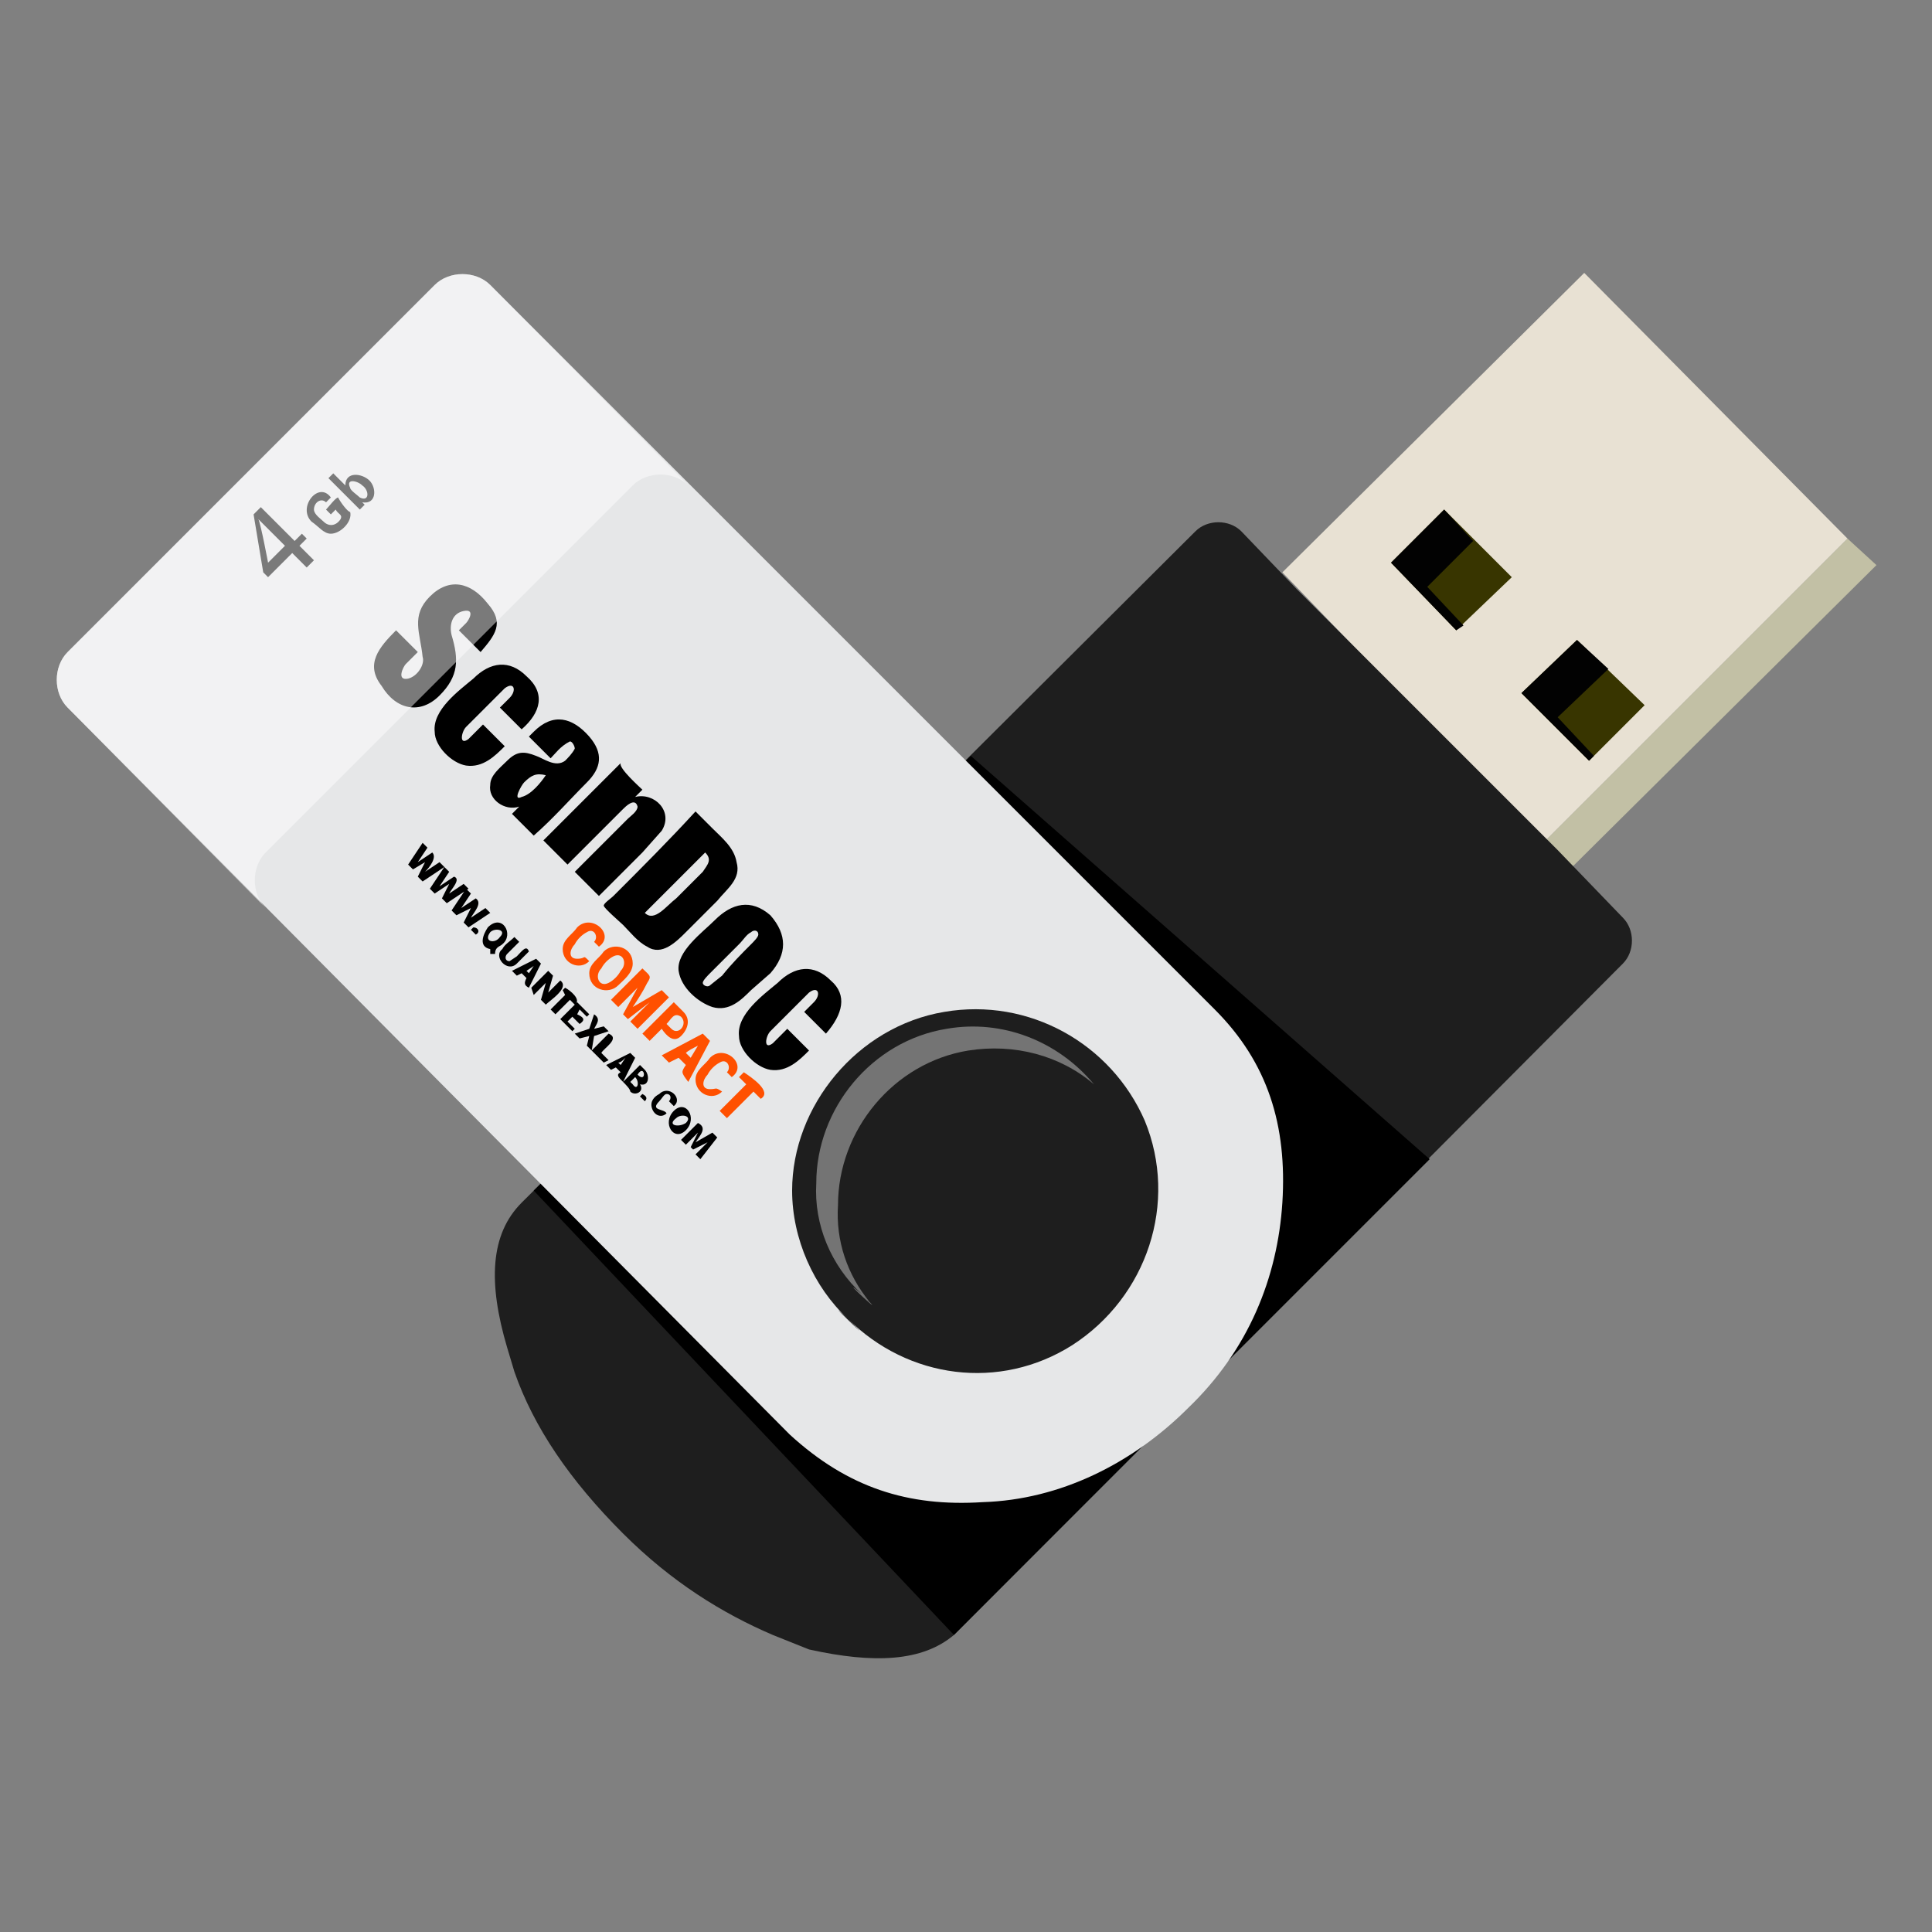 <svg xmlns="http://www.w3.org/2000/svg" viewBox="0 0 80 80" enable-background="new 0 0 80 80"><rect x="0" y="0" width="80" height="80" fill="#808080" stroke="none"/><path fill="#C2C0A5" d="M77.7 23.4l-1.2-1.1-12.6 12.6 1.1 1.1z"/><path fill="#E8E1D3" d="M65.6 11.3l-12.5 12.4 10.8 11.2 12.6-12.6z"/><path fill="#383500" d="M65.8 31.5l-2.8-2.8 2.3-2.2 2.8 2.7-2.3 2.3zm-5.5-5.4l-2.7-2.8 2.2-2.2 2.8 2.8-2.3 2.2z"/><path fill="#1E1E1E" d="M67.2 38l-2.7-2.8-10.8-10.8-2.3-2.4c-.5-.5-1.4-.5-1.9 0l-27.9 27.8c-1.3 1.3-1.4 3.3-.6 6l.3 1c.8 2.3 2.3 4.5 4.5 6.7 2 2 4.1 3.3 6.2 4.2l1.5.6c2.7.6 4.7.5 6-.6l27.7-27.8c.5-.5.5-1.4 0-1.9z"/><path d="M40.2 31.3l19 16.7-19.7 19.7-17.4-18.4z"/><path fill="#E6E7E8" d="M18 11.8c.6-.6 1.7-.6 2.3 0l30 30c2.2 2.2 3 4.8 2.8 8-.2 3.1-1.4 6.1-3.9 8.5-2.3 2.3-5.3 3.8-8.5 3.9-3.1.2-5.6-.6-8-2.8l-29.9-30.1c-.6-.6-.6-1.7 0-2.3l15.2-15.2z"/><path fill="#1E1E1E" d="M35.1 54.6c2.5 2.5 6.3 3 9.3 1.1 3.1-2 4.4-5.9 3-9.3-1.4-3.2-4.8-5.1-8.3-4.5-3.6.6-6.3 3.9-6.3 7.4 0 2 .9 4 2.3 5.3 1.6 1.6-1.4-1.3 0 0z"/><path d="M19.9 27l-.9-.9.3-.3c.1-.1.4-.6-.1-.5-.5.1-.6.6-.5 1 .3 1 .3 1.7-.5 2.5s-1.8.6-2.4-.4c-.7-.9-.1-1.6.6-2.3l.9.9-.5.5c-.1.1-.4.7.1.6.4-.1.7-.6.6-.9-.1-1-.5-1.7.3-2.5s1.7-.6 2.4.3c.7.8.3 1.3-.3 2zM21.6 30.2l-.9-.9.4-.4c.3-.3.2-.7-.2-.4l-.4.4-1.2 1.2c-.2.2-.3.8.1.5l.6-.6.9.9c-.4.4-.9.9-1.6.8-.6-.1-1.3-.8-1.3-1.4-.1-.9 1-1.7 1.6-2.2.7-.7 1.5-.8 2.2-.1.8.7.6 1.5-.2 2.2zM22.8 31.4l-.9-.9.2-.2c.8-.8 1.6-.6 2.3.2.6.7.5 1.3-.1 1.9-.7.7-1.4 1.5-2.2 2.2l-.9-.9.3-.3c-.6.2-1.3-.3-1.2-.9 0-.4.4-.7.7-1 .4-.4.7-.4 1.2-.2.3.1.8.5 1.2.2.1-.1.3-.3.4-.5 0-.1-.1-.3-.2-.3-.4.2-.6.5-.8.7zm-.2.7c-.4-.1-.6 0-.9.3-.1.1-.5.8-.1.6.4-.1.8-.6 1-.9zM26.6 32.7l-.3.3c.8-.2 1.6.6 1.1 1.4l-.8.9-1.8 1.8-1-1 2.2-2.2c.1-.1.4-.3.4-.5-.1-.4-.5 0-.6.1l-.6.6-1.7 1.7-1-1 2.3-2.3.9-.9c-.1.2.8 1 .9 1.1zM28.8 33.6l.7.7c.4.4.9.8 1 1.4.2.7-.4 1.1-.8 1.6l-1.3 1.3c-.4.4-1 1-1.6.6-.4-.2-.7-.6-1-.9-.1-.1-.8-.7-.8-.8 0-.1.3-.3.4-.4 1.2-1.2 2.3-2.3 3.4-3.5zm.4 1.7l-2.5 2.5c.4.4.9-.3 1.3-.6l1.1-1.1c.2-.3.4-.5.1-.8zM31.9 40.3l-.8.7c-.4.4-.9.9-1.6.7-.6-.2-1.3-.8-1.4-1.5-.1-.8 1-1.6 1.5-2.1.7-.7 1.5-.9 2.3-.2.7.8.7 1.6 0 2.4zm-.8-1.2c.1-.1.3-.3.3-.4 0-.2-.2-.2-.3-.1-.2.1-.3.3-.5.5l-1.2 1.2c-.1.1-.3.3-.3.4 0 .1.2.2.3.1l.5-.4c.4-.5.8-.9 1.2-1.3zM34.2 42.8l-.9-.9.4-.4c.3-.3.2-.7-.2-.4l-.4.4-1.2 1.2c-.2.2-.3.8.1.5l.6-.6.9.9c-.4.4-.9.9-1.6.8-.6-.1-1.3-.8-1.3-1.4-.1-.9 1-1.7 1.6-2.2.7-.7 1.5-.8 2.2-.1.7.6.5 1.4-.2 2.2z"/><g fill="#FF5000"><path d="M24.4 39.8c-.4.4-1.1.1-1.1-.5 0-.4.4-.6.6-.9.6-.6 1.6.3.9.8l-.2-.2c.2-.2 0-.6-.3-.4-.2.1-.4.3-.5.5-.2.2-.3.6.1.6s.2-.2.5.1zM25.6 40.8c-.4.4-1.2.2-1.2-.5 0-.4.4-.6.6-.9.4-.4 1.2-.2 1.2.5 0 .4-.4.7-.6.9zm.1-.6c.3-.3.1-.8-.3-.6-.2.1-.4.3-.5.5-.3.3-.1.8.3.6.2-.1.4-.3.5-.5zM26.2 41.7l1.2-.7.3.3-1.3 1.3-.3-.3.8-.8-.9.7-.2-.2.6-1.1-.8.8-.3-.3 1.3-1.3c.3.3.4.3.2.6-.2.4-.4.7-.6 1zM27.4 42.6l-.5.5-.3-.3 1.3-1.3.4.4c.3.3.2.7-.1 1-.3.3-.6 0-.8-.3zm.2-.2l.2.2c.3.3.7-.2.4-.5-.3-.2-.4.1-.6.3zM28.4 44.1l-.3-.3-.4.2-.3-.3 1.7-.9.3.3-.9 1.7c-.3-.4-.3-.4-.1-.7zm0-.5l.2.2.3-.5c-.2.1-.4.2-.5.3zM29.9 45.2c-.4.4-1.1.1-1.1-.5 0-.4.4-.6.6-.9.6-.6 1.6.3.9.8l-.2-.2c.2-.2 0-.6-.3-.4-.2.1-.4.3-.5.5-.2.2-.3.6.1.6.3 0 .2-.1.5.1zM31.5 45.5l-.3-.3-1.1 1.1-.3-.3 1.1-1.1-.3-.3.2-.2c.3.2 1.2.8.7 1.1z"/></g><path d="M17.6 36.1l.6-.4.2.2-.9.6-.2-.2.3-.6-.5.3-.2-.2.6-.9.2.2-.4.6.6-.4c.2.2-.1.6-.3.8zM18.6 37l.6-.4.2.2-.9.6-.2-.2.3-.6-.6.4-.2-.2.6-.9.2.2-.4.6.6-.4c.3.1-.1.5-.2.7zM19.5 38l.6-.4.2.2-.9.6-.2-.2.3-.6-.6.3-.2-.2.6-.9.2.2-.4.6.6-.4c.3.2-.1.6-.2.8zM19.7 38.7l-.2-.2.1-.1c.2 0 .3.2.1.3zM20.8 39.1c-.1.1-.3.1-.3.4h-.2v-.2c-.5-.1-.3-.6-.1-.9.6-.6 1.1.3.6.7zm-.1-.3c.3-.3-.2-.4-.4-.2-.3.4.2.5.4.2zM21.9 39.4l-.5.5c-.4.4-1-.3-.6-.6.1-.2.3-.3.5-.5l.2.2-.5.5c-.1.1-.1.3.1.3l.3-.2c.2-.2.4-.5.5-.2zM21.8 40.5l-.2-.2-.2.1-.2-.2 1-.5.1.1.1.1-.5 1c-.2-.1-.2-.2-.1-.4zm0-.3l.1.1.2-.3-.3.2zM22.6 41.6l-.2-.2.2-.7-.5.5-.1-.3.7-.7.2.2-.2.7.5-.5c.4.3-.4.8-.6 1zM23.8 41.6l-.2-.2-.6.6-.2-.2.6-.6-.1-.2.1-.1c.2.1.7.5.4.7zM24 42.4l-.3-.3-.2.2.3.3-.1.1-.5-.5.7-.7.5.5-.1.1-.3-.3-.1.2c.2.1.4.2.1.4zM24.6 42.6l.4-.1.2.2-.6.2-.1.6-.2-.2.1-.4-.4.1-.2-.2.6-.2.2-.6c.3.2.1.4 0 .6zM24.9 43.6l.3.3-.2.1-.5-.5.7-.7c.5.2-.2.6-.3.8zM25.7 44.4l-.2-.2-.2.1-.2-.2 1-.5.1.1.1.1-.5 1c-.2-.2-.3-.3-.1-.4zm-.1-.4l.1.1.2-.3c-.1.1-.2.2-.3.2zM25.8 44.8l.7-.7.2.2c.2.2.2.7-.2.6.2.3-.2.5-.4.3 0-.1-.2-.3-.3-.4zm.6-.3c.4.4.3-.5 0 0zm-.1.1l-.2.2.1.1c.2.3.3-.1.1-.3zM26.7 45.6l-.2-.2.1-.1c.2.1.2.2.1.3zM27.6 46.1c-.2.2-.5.1-.6-.2-.1-.3.1-.5.3-.6.4-.4 1 .2.6.5l-.2-.2c.1-.1.1-.3-.1-.3-.1 0-.2.2-.3.3-.4.4.2.3.3.5zM28.4 46.8c-.5.5-1-.3-.5-.8s1 .3.5.8zm0-.3c.3-.3-.2-.4-.4-.2-.4.3.1.4.4.2zM28.8 47.3l.7-.4.2.2-.7.9-.2-.2.5-.5-.6.3-.1-.1.3-.6-.5.5-.2-.2.7-.7c.4.2.1.5-.1.8zM14.5 21.2c.1.4-.4.9-.8.9-.3 0-.5-.3-.8-.5-.6-.6.3-1.7.8-1l-.2.2c-.2-.2-.5 0-.5.3 0 .2.3.4.4.5.2.2.5.2.7-.1.1-.2-.1-.2-.2-.4l-.2.2-.2-.2c.1-.1.4-.5.5-.5.1.2.4.6.5.6zM15.3 19.9c.3.3.3 1-.3.9l.1.1-.2.2-1.3-1.3.2-.2.5.5c0-.6.7-.5 1-.2zm-.3.2c-.2-.2-.7-.3-.5.1 0 .1.3.3.4.4.4.2.4-.3.1-.5zM12.7 23.5l-.6-.6-1 1-.2-.2-.4-2.4.3-.3 1.4 1.4.3-.3.2.2-.3.3.6.6-.3.3zm-.9-.9l-1.1-1.1c.1.2.4 1.8.4 1.8l.7-.7z"/><g opacity=".38" fill="#fff"><path d="M35.7 53.6c-1.3-1.1 1.4 1.4 0 0zM34.7 49.9c0-3.1 2.3-5.9 5.4-6.4 1.9-.3 3.8.2 5.2 1.4-1.5-1.8-3.8-2.7-6.1-2.3-3.1.5-5.4 3.3-5.4 6.4-.1 1.7.6 3.4 1.9 4.6l.3.3c-.9-1.1-1.4-2.5-1.3-4z"/></g><g fill="#020202"><path d="M64.5 29.7l2.1-2-1.3-1.2-2.3 2.2 2.8 2.8.2-.2zM59.1 24.3l1.9-1.9-1.2-1.3-2.2 2.2 2.7 2.8.3-.2z"/></g><path opacity=".48" fill="#fff" d="M11 37.6c-.6-.6-.6-1.7 0-2.3l15.2-15.2c.6-.6 1.7-.6 2.3 0l-8.2-8.3c-.6-.6-1.7-.6-2.3 0l-15.2 15.2c-.6.6-.6 1.7 0 2.3"/></svg>